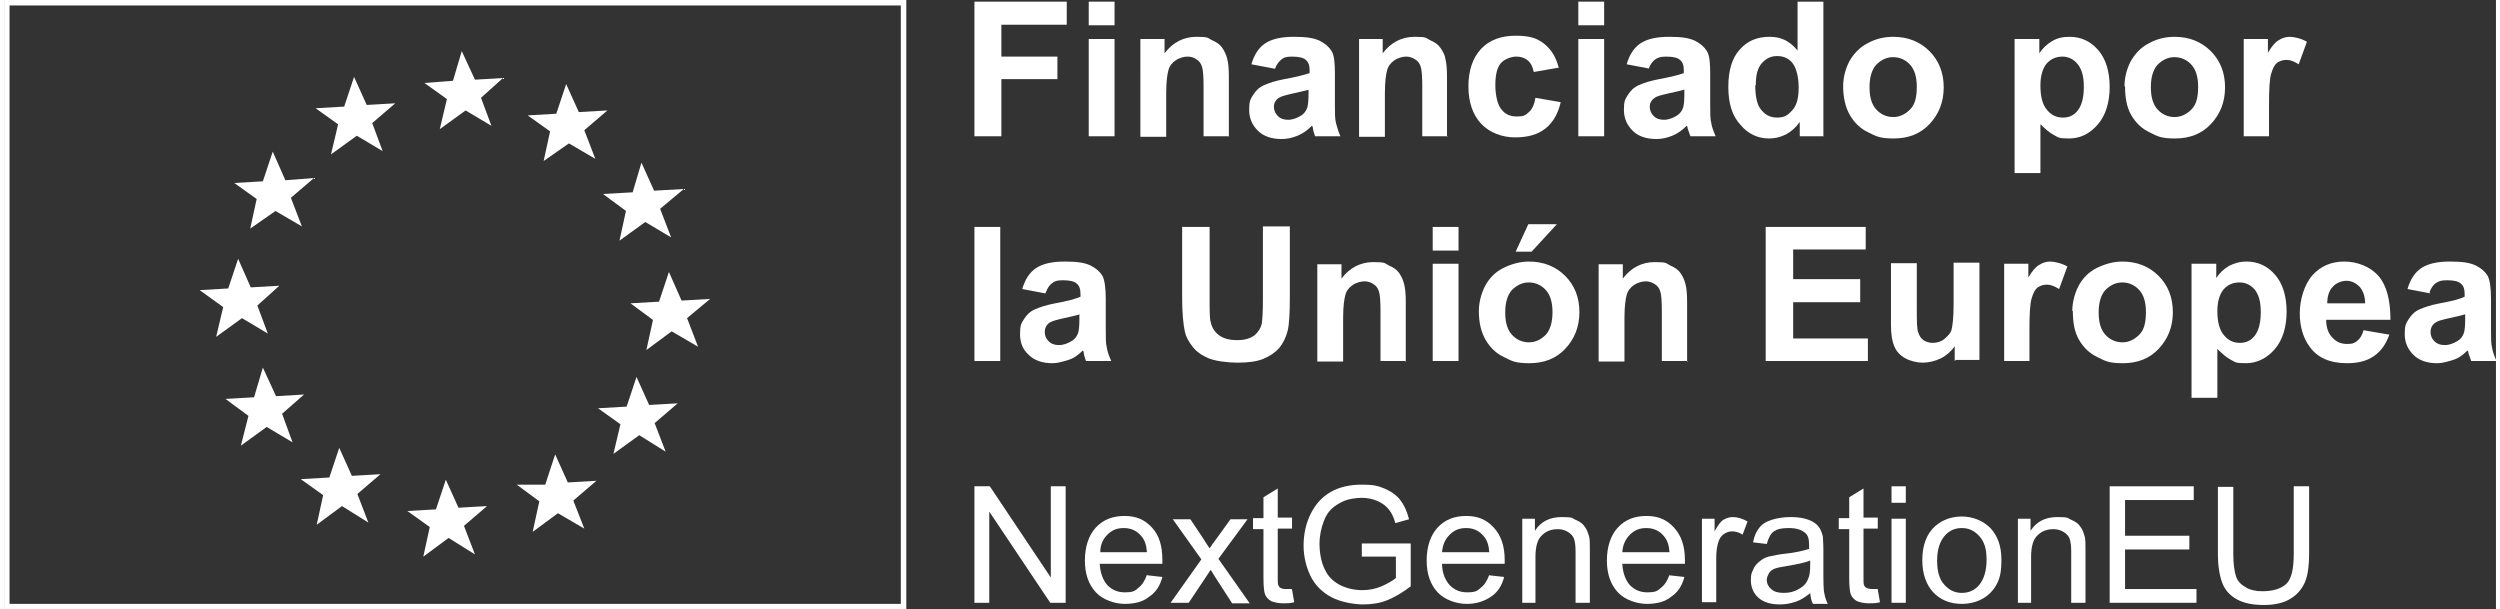 <svg xmlns="http://www.w3.org/2000/svg" xmlns:xlink="http://www.w3.org/1999/xlink" id="Capa_1" width="16cm" height="3.9cm" viewBox="0 0 453.5 110.9"><rect x="0" y="0" width="453.5" height="110.9" fill="#333333" stroke="none"/><defs><style>      .st0 {        fill: #fff;      }    </style></defs><g><path class="st0" d="M163.2,1v108.9H1V1h162.2M164.2,0H0v110.9h164.2V0h0Z"></path><path class="st0" d="M39.9,55.9l-4.3-3.1,5.2-.3,1.8-5.4,2.3,5.2,5.2-.3-4,3.6,1.9,5.1-4.7-2.8-4.7,3.4,1.3-5.5ZM44.5,75.7l-4.2-3.1,5.2-.3,1.6-5.4,2.4,5.2,5.1-.3-4,3.5,1.9,5.2-4.7-2.8-4.7,3.4,1.4-5.5ZM58.2,90.2l-4.2-3,5.2-.3,1.8-5.4,2.3,5.1,5.2-.3-4.2,3.6,2,5.2-4.8-3-4.6,3.4,1.2-5.5ZM77.6,96l-4.2-3,5.2-.3,1.8-5.4,2.3,5.1,5.2-.3-4.2,3.6,2,5.2-4.8-3-4.6,3.4,1.2-5.5ZM97.5,91.3l-4.2-3.1h5.2c0-.1,1.8-5.5,1.8-5.5l2.3,5.1,5.2-.3-4.2,3.6,2,5.1-4.8-2.8-4.6,3.4,1.2-5.5ZM112.3,77.3l-4.2-3,5.2-.3,1.8-5.4,2.3,5.1,5.2-.3-4.2,3.6,2,5.2-4.8-3-4.7,3.4,1.3-5.5ZM118.2,58.3l-4.2-3.1,5.2-.3,1.8-5.4,2.3,5.2,5.2-.3-4.2,3.5,2,5.2-4.8-2.8-4.6,3.4,1.2-5.5ZM113.2,38.3l-1.2,5.5,4.7-3.4,4.7,2.8-2-5.2,4.3-3.6-5.4.3-2.3-5.1-1.6,5.4-5.4.3,4.2,3.1ZM99.5,24l-4.2-3,5.2-.3,1.8-5.4,2.3,5.1,5.2-.3-4.2,3.6,2,5.2-4.8-2.8-4.6,3.2,1.2-5.5ZM80.7,18.1l-4.2-3,5.2-.4,1.6-5.4,2.4,5.2,5.1-.3-4,3.6,1.9,5.1-4.7-2.8-4.7,3.4,1.3-5.5ZM60.9,22.7l-4.2-3,5.2-.3,1.8-5.4,2.3,5.1,5.2-.3-4.2,3.6,1.9,5.1-4.7-2.8-4.7,3.4,1.3-5.5ZM46.1,36.3l-4.2-3,5.2-.3,1.8-5.4,2.3,5.2,5.2-.4-4.2,3.6,2,5.2-4.8-2.8-4.6,3.2,1.2-5.5Z"></path></g><g><polygon class="st0" points="176.6 24.8 176.6 .3 193.4 .3 193.4 4.5 181.5 4.5 181.5 10.3 191.7 10.3 191.7 14.4 181.5 14.4 181.5 24.8 176.6 24.8"></polygon><path class="st0" d="M197.4.3h4.7v4.3h-4.7V.3ZM197.4,7.1h4.7v17.7h-4.7V7.1Z"></path><path class="st0" d="M223,24.8h-4.7v-9c0-1.9-.1-3.2-.3-3.7-.2-.6-.5-1-1-1.3-.4-.3-1-.5-1.6-.5s-1.5.2-2.2.7c-.6.4-1.1,1-1.3,1.8-.2.7-.4,2.1-.4,4.1v8h-4.7V7.1h4.4v2.6c1.5-2,3.5-3,5.8-3s2,.2,2.8.6c.9.4,1.5.8,1.9,1.4.4.6.7,1.2.9,2,.2.7.3,1.8.3,3.2v11h0Z"></path><path class="st0" d="M231.2,12.5l-4.2-.8c.5-1.7,1.3-3,2.5-3.8,1.2-.8,2.9-1.2,5.2-1.2s3.6.2,4.7.7c1,.5,1.7,1.1,2.2,1.9s.6,2.2.6,4.2v5.5c0,1.6,0,2.7.2,3.4s.4,1.5.8,2.4h-4.6c-.1-.3-.3-.8-.4-1.4,0-.3-.1-.5-.2-.5-.8.8-1.6,1.4-2.6,1.8s-1.9.6-2.9.6c-1.8,0-3.3-.5-4.3-1.5s-1.6-2.2-1.6-3.8.2-1.9.7-2.7c.5-.8,1.1-1.4,2-1.8s2.1-.8,3.7-1.1c2.2-.4,3.7-.8,4.6-1.1v-.5c0-.9-.2-1.5-.7-1.9-.4-.4-1.3-.6-2.5-.6s-1.5.2-1.9.5c-.5.4-.9.9-1.2,1.7M237.5,16.3c-.6.2-1.6.4-2.9.7s-2.1.5-2.6.8c-.6.4-.9,1-.9,1.6s.2,1.2.7,1.7c.5.5,1.1.7,1.9.7s1.6-.3,2.4-.8c.6-.4.9-.9,1.1-1.5.1-.4.2-1.2.2-2.3v-.9h0Z"></path><path class="st0" d="M262.8,24.8h-4.7v-9c0-1.9-.1-3.2-.3-3.7-.2-.6-.5-1-1-1.3-.5-.3-1-.5-1.6-.5s-1.5.2-2.2.7c-.6.4-1.1,1-1.3,1.8-.2.7-.4,2.1-.4,4.1v8h-4.7V7.1h4.3v2.6c1.5-2,3.5-3,5.8-3s2,.2,2.8.6c.9.4,1.5.8,1.9,1.4s.8,1.2.9,2c.2.7.3,1.8.3,3.2v11Z"></path><path class="st0" d="M283,12.3l-4.6.8c-.2-.9-.5-1.6-1.1-2.1s-1.3-.7-2.1-.7-2.1.4-2.8,1.2c-.7.8-1,2.2-1,4s.4,3.6,1.1,4.4c.7.9,1.6,1.3,2.8,1.3s1.6-.2,2.2-.8c.6-.5,1-1.4,1.2-2.6l4.6.8c-.5,2.1-1.4,3.7-2.8,4.8s-3.2,1.6-5.5,1.6-4.6-.8-6.2-2.5c-1.5-1.6-2.3-3.9-2.3-6.8s.8-5.2,2.3-6.8c1.5-1.6,3.6-2.4,6.3-2.4s3.9.5,5.1,1.4c1.3,1,2.2,2.4,2.7,4.3"></path><path class="st0" d="M286.5.3h4.7v4.3h-4.7V.3ZM286.5,7.1h4.7v17.7h-4.7V7.1Z"></path><path class="st0" d="M299.5,12.5l-4.2-.8c.5-1.7,1.3-3,2.5-3.8,1.2-.8,2.9-1.2,5.2-1.2s3.6.2,4.7.7c1,.5,1.7,1.1,2.2,1.9s.6,2.2.6,4.2v5.5c0,1.6,0,2.7.2,3.4.1.7.4,1.5.8,2.4h-4.6c-.1-.3-.3-.8-.5-1.4,0-.3-.1-.5-.2-.5-.8.8-1.6,1.4-2.6,1.8s-1.9.6-2.9.6c-1.8,0-3.3-.5-4.3-1.5s-1.6-2.2-1.6-3.8.2-1.9.7-2.7c.5-.8,1.1-1.4,2-1.8.9-.4,2.1-.8,3.7-1.1,2.2-.4,3.7-.8,4.5-1.1v-.5c0-.9-.2-1.5-.7-1.9-.4-.4-1.3-.6-2.5-.6s-1.5.2-2,.5c-.5.4-.9.9-1.2,1.7M305.8,16.3c-.6.2-1.5.4-2.9.7-1.3.3-2.1.5-2.5.8-.6.4-.9,1-.9,1.6s.2,1.2.7,1.7c.5.5,1.1.7,1.9.7s1.6-.3,2.4-.8c.6-.4.9-.9,1.1-1.5.1-.4.2-1.2.2-2.3v-.9Z"></path><path class="st0" d="M331.2,24.8h-4.4v-2.6c-.7,1-1.6,1.8-2.6,2.3-1,.5-2,.7-3,.7-2,0-3.8-.8-5.2-2.5-1.5-1.6-2.2-3.9-2.2-6.9s.7-5.3,2.1-6.8c1.4-1.6,3.2-2.3,5.4-2.3s3.7.8,5.1,2.5V.3h4.7v24.4h0ZM318.7,15.5c0,1.9.3,3.3.8,4.1.8,1.2,1.8,1.8,3.2,1.8s2-.5,2.8-1.4c.8-.9,1.1-2.3,1.1-4.1s-.4-3.5-1.1-4.4c-.7-.9-1.7-1.3-2.8-1.3s-2,.4-2.8,1.3c-.8.9-1.1,2.2-1.1,4"></path><path class="st0" d="M334.7,15.7c0-1.6.4-3.1,1.1-4.5.8-1.4,1.9-2.6,3.3-3.3,1.4-.8,3-1.2,4.7-1.2,2.7,0,4.9.9,6.6,2.6,1.7,1.7,2.6,3.9,2.6,6.6s-.9,4.9-2.6,6.7-3.9,2.6-6.5,2.6-3.2-.4-4.6-1.1c-1.5-.7-2.6-1.8-3.4-3.2-.8-1.4-1.2-3.2-1.2-5.2M339.5,15.9c0,1.8.4,3.1,1.2,4s1.9,1.4,3.1,1.4,2.2-.5,3.1-1.4,1.2-2.3,1.2-4.1-.4-3.1-1.2-4c-.8-.9-1.9-1.4-3.1-1.4s-2.2.5-3.1,1.4c-.8.9-1.2,2.3-1.2,4"></path><path class="st0" d="M366,7.1h4.4v2.6c.6-.9,1.3-1.6,2.3-2.2,1-.6,2-.8,3.2-.8,2.1,0,3.8.8,5.2,2.4,1.4,1.6,2.1,3.9,2.1,6.7s-.7,5.2-2.2,6.9-3.2,2.5-5.2,2.5-1.9-.2-2.7-.6c-.8-.4-1.6-1.1-2.5-2v8.9h-4.7V7.1ZM370.6,15.6c0,2,.4,3.5,1.2,4.4.8,1,1.8,1.4,2.9,1.4s2-.4,2.7-1.3c.7-.9,1.1-2.3,1.1-4.3s-.4-3.2-1.1-4.1c-.7-.9-1.7-1.4-2.8-1.4s-2.1.4-2.9,1.3c-.7.9-1.1,2.2-1.1,3.9"></path><path class="st0" d="M385.9,15.7c0-1.6.4-3.1,1.1-4.5.8-1.4,1.9-2.6,3.3-3.3,1.4-.8,3-1.2,4.7-1.2,2.7,0,4.9.9,6.6,2.6,1.7,1.7,2.6,3.9,2.6,6.6s-.9,4.9-2.6,6.7-3.9,2.6-6.5,2.6-3.2-.4-4.6-1.1c-1.5-.7-2.6-1.8-3.4-3.2-.8-1.4-1.1-3.2-1.1-5.2M390.7,15.9c0,1.8.4,3.1,1.2,4s1.9,1.4,3.1,1.4,2.2-.5,3.1-1.4,1.2-2.3,1.2-4.1-.4-3.1-1.2-4c-.8-.9-1.9-1.4-3.1-1.4s-2.2.5-3.1,1.4c-.8.9-1.2,2.3-1.2,4"></path><path class="st0" d="M412.3,24.8h-4.7V7.1h4.4v2.5c.7-1.2,1.4-2,2-2.3.6-.4,1.3-.6,2-.6s2.1.3,3.1.9l-1.5,4.1c-.8-.5-1.5-.8-2.2-.8s-1.2.2-1.7.5c-.5.4-.8,1-1.1,2-.3.9-.4,2.9-.4,5.9v5.5h0Z"></path><rect class="st0" x="176.6" y="41.3" width="4.7" height="24.4"></rect><path class="st0" d="M189.5,53.4l-4.2-.8c.5-1.7,1.3-3,2.5-3.8s2.9-1.2,5.2-1.2,3.6.2,4.7.7c1,.5,1.7,1.1,2.2,1.9.4.8.6,2.2.6,4.2v5.5c0,1.6,0,2.7.2,3.4.1.7.4,1.5.8,2.4h-4.6c-.1-.3-.3-.8-.4-1.4,0-.3-.1-.5-.2-.5-.8.8-1.6,1.4-2.6,1.7s-1.9.6-2.9.6c-1.8,0-3.3-.5-4.3-1.5-1.1-1-1.6-2.2-1.6-3.8s.2-1.9.7-2.7c.5-.8,1.1-1.4,2-1.8s2.1-.8,3.7-1.1c2.2-.4,3.7-.8,4.6-1.2v-.5c0-.9-.2-1.5-.7-1.9-.4-.4-1.3-.6-2.5-.6s-1.5.2-1.9.5c-.5.3-.9.9-1.2,1.7M195.8,57.2c-.6.2-1.6.4-2.9.7-1.3.3-2.1.5-2.6.8-.6.4-.9,1-.9,1.7s.2,1.2.7,1.7c.5.5,1.1.7,1.9.7s1.6-.3,2.4-.8c.6-.4.9-.9,1.1-1.5.1-.4.2-1.2.2-2.3v-.9h0Z"></path><path class="st0" d="M214.5,41.3h4.9v13.2c0,2.1,0,3.5.2,4.1.2,1,.7,1.8,1.5,2.4.8.6,1.9.9,3.3.9s2.4-.3,3.2-.9c.7-.6,1.1-1.3,1.3-2.1.1-.8.2-2.2.2-4.2v-13.5h4.9v12.8c0,2.9-.1,5-.4,6.2-.3,1.2-.8,2.2-1.5,3.1-.7.8-1.7,1.5-2.9,2-1.2.5-2.8.7-4.7.7s-4.1-.3-5.3-.8c-1.2-.5-2.2-1.2-2.9-2.1s-1.2-1.8-1.4-2.7c-.3-1.4-.5-3.5-.5-6.2v-13h0Z"></path><path class="st0" d="M255.2,65.7h-4.7v-9c0-1.9-.1-3.2-.3-3.7-.2-.6-.5-1-1-1.3-.4-.3-1-.5-1.6-.5s-1.5.2-2.2.7c-.6.4-1.1,1-1.3,1.8-.2.7-.4,2.1-.4,4.1v8h-4.7v-17.7h4.4v2.6c1.5-2,3.5-3,5.8-3s2,.2,2.8.6c.9.4,1.5.8,1.9,1.4s.7,1.2.9,2,.3,1.8.3,3.2v11h0Z"></path><path class="st0" d="M260,41.3h4.7v4.3h-4.7v-4.3ZM260,48h4.7v17.7h-4.7v-17.7Z"></path><path class="st0" d="M268.4,56.6c0-1.5.4-3.1,1.1-4.5.8-1.5,1.9-2.6,3.3-3.3s3-1.2,4.7-1.2c2.7,0,4.9.9,6.6,2.6s2.6,3.9,2.6,6.6-.9,4.9-2.6,6.7c-1.7,1.8-3.9,2.6-6.5,2.6s-3.2-.4-4.6-1.1c-1.5-.7-2.6-1.8-3.4-3.2-.8-1.4-1.2-3.1-1.2-5.2M273.2,56.9c0,1.8.4,3.1,1.2,4s1.9,1.4,3.1,1.4,2.2-.5,3.1-1.4c.8-.9,1.2-2.3,1.2-4.1s-.4-3.1-1.2-4c-.8-.9-1.9-1.4-3.1-1.4s-2.2.5-3.1,1.4c-.8.9-1.2,2.3-1.2,4M275.1,45.8l2.3-5h5.2l-4.6,5h-3Z"></path><path class="st0" d="M306.4,65.7h-4.7v-9c0-1.9-.1-3.2-.3-3.7-.2-.6-.5-1-1-1.3-.5-.3-1-.5-1.6-.5s-1.5.2-2.2.7c-.6.4-1.1,1-1.3,1.8-.2.7-.4,2.1-.4,4.1v8h-4.7v-17.7h4.4v2.6c1.5-2,3.5-3,5.8-3s2,.2,2.8.6c.9.4,1.5.8,1.9,1.4s.7,1.2.9,2c.2.7.3,1.8.3,3.2v11h0Z"></path><polygon class="st0" points="320.6 65.7 320.6 41.3 338.8 41.3 338.8 45.4 325.6 45.4 325.6 50.8 337.8 50.8 337.8 55 325.6 55 325.6 61.6 339.2 61.6 339.2 65.7 320.6 65.7"></polygon><path class="st0" d="M355,65.7v-2.7c-.6.9-1.5,1.7-2.5,2.2-1,.5-2.2.8-3.3.8s-2.3-.3-3.2-.8-1.6-1.2-2-2.2c-.4-.9-.6-2.2-.6-3.9v-11.2h4.7v8.1c0,2.5,0,4,.3,4.6.2.6.5,1,.9,1.3.5.3,1,.5,1.7.5s1.5-.2,2.1-.7,1.1-1,1.3-1.6c.2-.7.4-2.2.4-4.8v-7.5h4.7v17.7s-4.3,0-4.3,0Z"></path><path class="st0" d="M368.7,65.7h-4.7v-17.7h4.4v2.5c.7-1.2,1.4-2,2-2.3.6-.4,1.3-.6,2-.6s2.1.3,3.1.9l-1.5,4.1c-.8-.5-1.5-.8-2.2-.8s-1.2.2-1.7.5c-.5.4-.8,1-1.1,2-.3,1-.4,2.9-.4,5.9v5.5h0Z"></path><path class="st0" d="M376.4,56.6c0-1.5.4-3.1,1.1-4.5.8-1.5,1.9-2.6,3.3-3.3s3-1.2,4.7-1.2c2.7,0,4.9.9,6.6,2.6s2.6,3.9,2.6,6.6-.9,4.9-2.6,6.7c-1.7,1.8-3.9,2.6-6.5,2.6s-3.2-.4-4.6-1.1c-1.5-.7-2.6-1.8-3.4-3.2-.8-1.4-1.1-3.1-1.1-5.2M381.2,56.9c0,1.8.4,3.1,1.2,4s1.9,1.4,3.1,1.4,2.2-.5,3.1-1.4,1.2-2.3,1.2-4.1-.4-3.1-1.2-4c-.8-.9-1.9-1.4-3.1-1.4s-2.2.5-3.1,1.4c-.8.9-1.2,2.3-1.2,4"></path><path class="st0" d="M398.2,48h4.4v2.6c.6-.9,1.3-1.6,2.3-2.2,1-.5,2-.8,3.2-.8,2.1,0,3.8.8,5.2,2.4,1.4,1.6,2.1,3.9,2.1,6.7s-.7,5.2-2.2,6.9c-1.4,1.6-3.2,2.5-5.2,2.5s-1.9-.2-2.7-.6c-.8-.4-1.6-1.1-2.5-2v8.9h-4.7v-24.4ZM402.8,56.6c0,2,.4,3.5,1.2,4.4.8,1,1.8,1.4,2.9,1.4s2-.4,2.7-1.3,1.1-2.3,1.1-4.3-.4-3.2-1.1-4.1c-.8-.9-1.7-1.3-2.8-1.3s-2.1.4-2.9,1.3c-.7.9-1.1,2.2-1.1,3.9"></path><path class="st0" d="M429.4,60.1l4.7.8c-.6,1.7-1.5,3-2.8,3.9-1.3.9-2.9,1.3-4.9,1.3-3.1,0-5.4-1-6.8-3-1.2-1.6-1.8-3.7-1.8-6.1s.8-5.2,2.3-6.9c1.5-1.7,3.5-2.5,5.8-2.5s4.7.9,6.2,2.6c1.5,1.7,2.2,4.4,2.2,8h-11.7c0,1.4.4,2.5,1.1,3.2.7.8,1.6,1.2,2.7,1.2s1.4-.2,1.9-.6c.5-.4.9-1.1,1.1-1.9M429.7,55.3c0-1.4-.4-2.4-1-3.1-.7-.7-1.5-1.1-2.4-1.1s-1.9.4-2.5,1.1c-.7.7-1,1.8-1,3,0,0,7,0,7,0Z"></path><path class="st0" d="M441.6,53.4l-4.2-.8c.5-1.7,1.3-3,2.5-3.8s2.9-1.2,5.2-1.2,3.6.2,4.7.7c1,.5,1.7,1.1,2.2,1.9.4.8.6,2.2.6,4.2v5.5c0,1.6,0,2.7.2,3.4.1.7.4,1.5.8,2.4h-4.6c-.1-.3-.3-.8-.5-1.4,0-.3-.1-.5-.2-.5-.8.8-1.6,1.4-2.6,1.7s-1.9.6-2.9.6c-1.8,0-3.3-.5-4.3-1.5-1-1-1.6-2.2-1.6-3.8s.2-1.9.7-2.7c.5-.8,1.1-1.4,2-1.8.9-.4,2.1-.8,3.7-1.1,2.2-.4,3.7-.8,4.5-1.2v-.5c0-.9-.2-1.5-.7-1.9-.4-.4-1.3-.6-2.5-.6s-1.5.2-2,.5c-.5.3-.9.9-1.2,1.7M447.9,57.2c-.6.2-1.5.4-2.9.7-1.3.3-2.1.5-2.5.8-.6.4-.9,1-.9,1.7s.2,1.2.7,1.7c.5.5,1.1.7,1.9.7s1.6-.3,2.4-.8c.6-.4.9-.9,1.1-1.5.1-.4.2-1.2.2-2.3v-.9Z"></path><polygon class="st0" points="176.6 109.7 176.6 88.5 179.4 88.5 190.5 105.1 190.5 88.5 193.2 88.5 193.2 109.7 190.4 109.7 179.3 93.1 179.3 109.7 176.6 109.7"></polygon><path class="st0" d="M208.1,104.7l2.7.3c-.4,1.6-1.2,2.8-2.4,3.6-1.1.9-2.6,1.3-4.4,1.3s-4-.7-5.3-2.1c-1.3-1.4-2-3.3-2-5.8s.7-4.6,2-6,3-2.1,5.2-2.1,3.7.7,5,2.1c1.3,1.4,1.9,3.3,1.9,5.9s0,.4,0,.7h-11.4c.1,1.7.6,3,1.4,3.9.9.9,1.9,1.3,3.2,1.3s1.8-.2,2.4-.8c.7-.5,1.2-1.3,1.6-2.4M199.5,100.5h8.5c-.1-1.3-.4-2.2-1-2.9-.8-1-1.9-1.5-3.2-1.5s-2.2.4-3,1.2c-.8.8-1.3,1.8-1.3,3.2"></path><path class="st0" d="M212.3,109.7l5.6-7.9-5.2-7.3h3.2l2.4,3.6c.4.7.8,1.2,1.1,1.7.4-.6.8-1.2,1.2-1.7l2.6-3.6h3.1l-5.3,7.2,5.7,8.1h-3.2l-3.1-4.8-.8-1.3-4,6h-3.2Z"></path><path class="st0" d="M234.4,107.3l.4,2.3c-.7.2-1.4.2-2,.2-.9,0-1.7-.2-2.2-.4-.5-.3-.9-.7-1.1-1.2-.2-.5-.3-1.5-.3-3.1v-8.8h-1.9v-2h1.9v-3.8l2.6-1.6v5.3h2.6v2h-2.6v8.9c0,.7,0,1.2.1,1.4s.2.4.4.5c.2.1.5.2.9.2.3,0,.7,0,1.1,0"></path><path class="st0" d="M247.1,101.4v-2.5h8.9s0,7.8,0,7.8c-1.4,1.1-2.8,1.9-4.2,2.5s-3,.8-4.5.8-4-.4-5.7-1.3c-1.7-.9-3-2.2-3.8-3.8s-1.3-3.6-1.3-5.6.4-4,1.3-5.8c.9-1.8,2.1-3.1,3.7-4s3.5-1.3,5.6-1.3,2.9.2,4.1.7,2.2,1.2,2.9,2.1c.7.9,1.2,2,1.6,3.5l-2.5.7c-.3-1.1-.7-1.9-1.2-2.5-.5-.6-1.1-1.1-2-1.5-.9-.4-1.9-.6-2.9-.6s-2.4.2-3.3.6c-.9.4-1.7.9-2.3,1.5-.6.6-1,1.3-1.3,2.1-.5,1.3-.8,2.7-.8,4.2s.3,3.4,1,4.7c.6,1.3,1.6,2.2,2.8,2.8,1.2.6,2.6.9,3.9.9s2.4-.2,3.6-.7c1.1-.5,2-1,2.6-1.5v-3.9s-6.2,0-6.2,0Z"></path><path class="st0" d="M270.3,104.7l2.7.3c-.4,1.6-1.2,2.8-2.4,3.6s-2.6,1.3-4.4,1.3-4-.7-5.3-2.1-2-3.3-2-5.8.7-4.6,2-6,3-2.1,5.2-2.1,3.7.7,5,2.1c1.3,1.4,2,3.3,2,5.9s0,.4,0,.7h-11.4c0,1.7.6,3,1.4,3.9.9.9,1.9,1.3,3.2,1.3s1.8-.2,2.4-.8c.7-.5,1.2-1.3,1.6-2.4M261.8,100.5h8.5c-.1-1.3-.4-2.2-1-2.9-.8-1-1.9-1.5-3.2-1.5s-2.2.4-3,1.2c-.8.8-1.3,1.8-1.4,3.2"></path><path class="st0" d="M276.3,109.7v-15.3h2.3v2.2c1.1-1.7,2.7-2.5,4.9-2.5s1.8.2,2.5.5c.8.3,1.4.8,1.7,1.3.4.5.6,1.2.8,1.9.1.5.1,1.3.1,2.5v9.4h-2.6v-9.3c0-1.1-.1-1.8-.3-2.4-.2-.5-.6-.9-1.1-1.2-.5-.3-1.1-.5-1.8-.5-1.1,0-2.1.3-2.9,1.1-.8.7-1.2,2-1.2,4v8.3h-2.6Z"></path><path class="st0" d="M303.1,104.7l2.7.3c-.4,1.6-1.2,2.8-2.4,3.6-1.1.9-2.6,1.3-4.4,1.3s-4-.7-5.3-2.1-2-3.3-2-5.8.7-4.6,2-6,3-2.1,5.2-2.1,3.7.7,5,2.1c1.3,1.4,2,3.3,2,5.9s0,.4,0,.7h-11.4c.1,1.7.6,3,1.4,3.9.9.9,1.9,1.3,3.2,1.3s1.8-.2,2.4-.8c.7-.5,1.2-1.3,1.6-2.4M294.6,100.5h8.5c-.1-1.3-.4-2.2-1-2.9-.8-1-1.9-1.5-3.2-1.5s-2.2.4-3,1.2c-.8.8-1.3,1.8-1.4,3.2"></path><path class="st0" d="M309,109.7v-15.3h2.3v2.3c.6-1.1,1.1-1.8,1.6-2.1.5-.3,1.1-.5,1.7-.5.9,0,1.8.3,2.7.8l-.9,2.4c-.6-.4-1.3-.6-1.9-.6s-1.1.2-1.5.5c-.5.3-.8.8-1,1.4-.3.9-.4,1.9-.4,3v8h-2.6Z"></path><path class="st0" d="M328.9,107.8c-1,.8-1.9,1.4-2.8,1.7-.9.3-1.8.5-2.9.5-1.7,0-3-.4-3.9-1.2s-1.4-1.9-1.4-3.2.2-1.4.5-2.1.8-1.1,1.3-1.5c.5-.4,1.2-.7,1.9-.8.5-.1,1.3-.3,2.3-.4,2.1-.2,3.6-.6,4.6-.9,0-.4,0-.6,0-.7,0-1.1-.2-1.8-.7-2.2-.7-.6-1.6-.9-3-.9s-2.1.2-2.7.6c-.6.4-1,1.2-1.3,2.3l-2.5-.3c.2-1.1.6-2,1.1-2.6.5-.7,1.3-1.2,2.3-1.5s2.1-.5,3.5-.5,2.4.2,3.2.5c.8.3,1.4.7,1.8,1.2.4.5.6,1.1.8,1.8,0,.4.1,1.2.1,2.4v3.5c0,2.4,0,3.9.2,4.6.1.6.3,1.2.6,1.8h-2.7c-.3-.5-.4-1.2-.5-1.9M328.7,102c-.9.4-2.4.7-4.2,1-1.1.2-1.8.3-2.3.5s-.8.5-1,.8c-.2.4-.4.8-.4,1.2,0,.7.3,1.3.8,1.7.5.5,1.3.7,2.3.7s1.9-.2,2.7-.7c.8-.4,1.4-1,1.7-1.8.3-.6.4-1.4.4-2.6v-.9h0Z"></path><path class="st0" d="M341,107.3l.4,2.3c-.7.2-1.4.2-2,.2-.9,0-1.7-.2-2.2-.4-.5-.3-.9-.7-1.1-1.2-.2-.5-.3-1.5-.3-3.1v-8.8h-1.9v-2h1.9v-3.8l2.6-1.6v5.3h2.6v2h-2.6v8.9c0,.7,0,1.2.1,1.4s.2.4.5.5c.2.1.5.2.9.2.3,0,.7,0,1.1,0"></path><path class="st0" d="M343.5,88.5h2.6v3h-2.6v-3ZM343.5,94.4h2.6v15.3h-2.6v-15.3Z"></path><path class="st0" d="M349.1,102c0-2.8.8-4.9,2.4-6.3,1.3-1.1,2.9-1.7,4.8-1.7s3.8.7,5.2,2.1c1.3,1.4,2,3.3,2,5.7s-.3,3.5-.9,4.6c-.6,1.1-1.5,2-2.6,2.6-1.1.6-2.4.9-3.7.9-2.1,0-3.9-.7-5.2-2.1-1.3-1.4-2-3.4-2-5.9M351.8,102c0,2,.4,3.4,1.3,4.4.9,1,1.9,1.5,3.2,1.5s2.4-.5,3.2-1.5,1.3-2.5,1.3-4.5-.4-3.3-1.3-4.3c-.9-1-1.9-1.5-3.2-1.5s-2.4.5-3.2,1.5c-.8,1-1.3,2.4-1.3,4.4"></path><path class="st0" d="M366.5,109.7v-15.3h2.3v2.2c1.1-1.7,2.7-2.5,4.9-2.5s1.8.2,2.5.5c.8.3,1.4.8,1.7,1.3.4.5.6,1.2.8,1.9.1.5.1,1.3.1,2.5v9.4h-2.6v-9.3c0-1.1-.1-1.8-.3-2.4-.2-.5-.6-.9-1.1-1.2-.5-.3-1.1-.5-1.8-.5-1.1,0-2.1.3-2.9,1.1-.8.7-1.2,2-1.2,4v8.3h-2.6Z"></path><polygon class="st0" points="383.2 109.7 383.2 88.5 398.5 88.5 398.5 91 386 91 386 97.5 397.7 97.5 397.7 100 386 100 386 107.2 399 107.2 399 109.7 383.2 109.7"></polygon><path class="st0" d="M416.7,88.5h2.8v12.2c0,2.1-.2,3.8-.7,5.1-.5,1.2-1.3,2.3-2.6,3.1-1.2.8-2.9,1.2-4.9,1.2s-3.6-.3-4.9-1c-1.3-.7-2.2-1.7-2.7-3-.5-1.3-.8-3.1-.8-5.3v-12.2h2.8v12.2c0,1.8.2,3.2.5,4.1.3.9.9,1.5,1.8,2,.8.5,1.9.7,3,.7,2,0,3.5-.5,4.4-1.4.9-.9,1.3-2.7,1.3-5.4v-12.2h0Z"></path></g></svg>